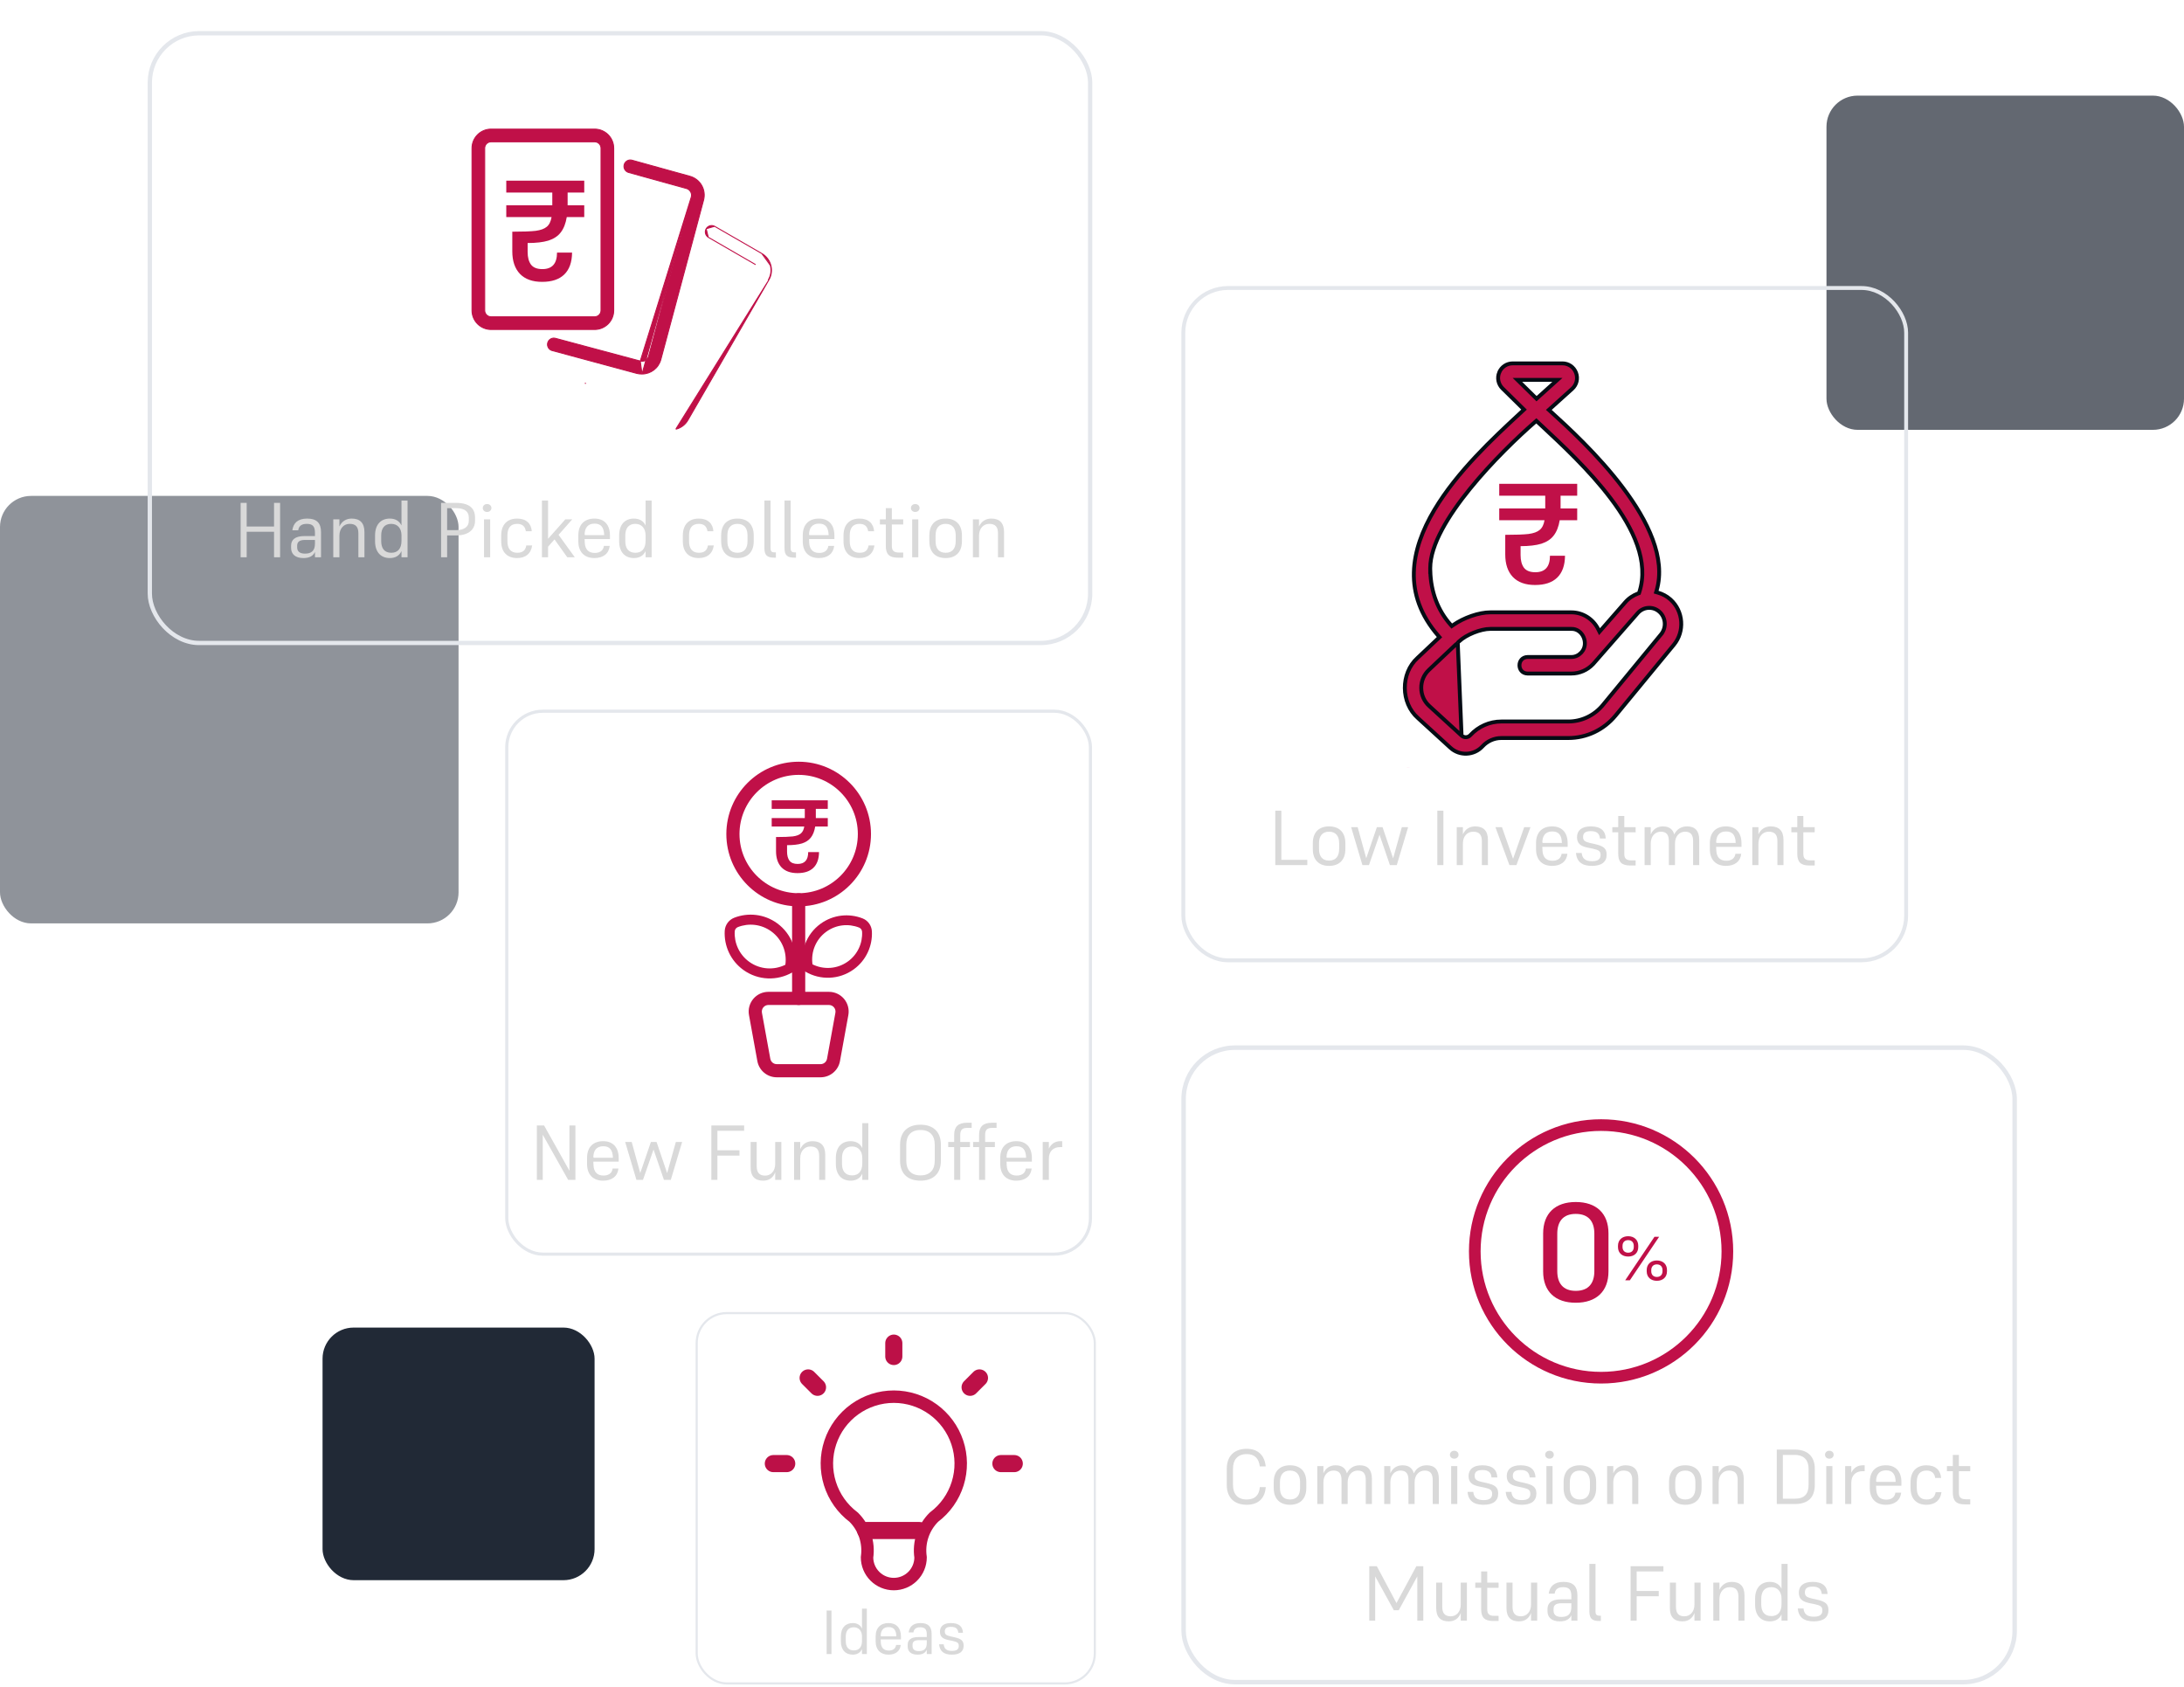 <svg width="562" height="434" viewBox="0 0 562 434" fill="none" xmlns="http://www.w3.org/2000/svg">
<rect x="83" y="341.604" width="70" height="65" rx="8" fill="#212936"/>
<rect y="127.604" width="118" height="110" rx="8" fill="#212936" fill-opacity="0.5"/>
<rect x="470" y="24.605" width="92" height="86" rx="8" fill="#212936" fill-opacity="0.7"/>
<path d="M146.208 303.604H148.068V289.604H146.528V301.244L140.008 289.604H138.148V303.604H139.668V291.984L146.208 303.604ZM159.143 300.684H157.643C157.503 301.704 156.863 302.324 155.723 302.464C155.583 302.484 155.443 302.484 155.283 302.484C153.603 302.484 152.803 301.484 152.723 299.844C152.703 299.544 152.683 299.224 152.683 298.904H159.203V298.004C159.203 295.124 157.643 293.644 155.223 293.644C152.703 293.644 151.063 295.104 151.063 297.964V299.484C151.063 302.344 152.723 303.804 155.203 303.804C157.423 303.804 158.923 302.704 159.143 300.684ZM152.683 297.764C152.703 296.044 153.503 294.944 155.223 294.944C156.903 294.944 157.643 295.864 157.723 297.904H152.803L152.683 297.764ZM170.852 303.604H172.612L175.532 293.844H173.912L171.672 301.864L168.952 293.844H167.492L164.752 301.844L162.552 293.844H160.872L163.772 303.604H165.452L168.172 295.784L170.852 303.604ZM190.29 297.344V295.984H184.61V290.964H191.49V289.604H183.05V303.604H184.61V297.344H190.29ZM199.481 303.604H201.061V293.844H199.481V299.464C199.481 301.384 198.321 302.504 196.901 302.504C195.381 302.504 194.721 301.684 194.721 300.064V293.844H193.161V300.384C193.161 302.704 194.281 303.804 196.381 303.804C197.821 303.804 198.921 303.124 199.481 301.644V303.604ZM205.915 298.044C205.915 296.124 207.095 295.004 208.555 295.004C210.135 295.004 210.795 295.824 210.795 297.444V303.604H212.355V297.124C212.355 294.764 211.195 293.644 209.075 293.644C207.675 293.644 206.535 294.324 205.915 295.684V293.844H204.335V303.604H205.915V298.044ZM221.887 303.604H223.447V289.004H221.887V295.424C221.367 294.304 220.347 293.644 218.887 293.644C216.647 293.644 215.087 295.104 215.087 297.984V299.484C215.087 302.344 216.647 303.804 218.887 303.804C220.287 303.804 221.347 303.204 221.887 302.004V303.604ZM219.247 295.004C220.867 295.004 221.887 296.144 221.887 297.944V299.364C221.887 301.424 220.887 302.444 219.267 302.444C217.487 302.444 216.667 301.284 216.667 299.444V297.984C216.667 296.184 217.487 295.004 219.247 295.004ZM236.873 303.804C240.073 303.804 242.113 302.044 242.113 298.684V294.524C242.113 291.164 240.073 289.404 236.873 289.404C233.653 289.404 231.613 291.164 231.613 294.544V298.684C231.613 302.064 233.653 303.804 236.873 303.804ZM236.873 290.764C239.353 290.764 240.533 292.244 240.533 294.524V298.664C240.533 300.964 239.353 302.444 236.873 302.444C234.373 302.444 233.213 300.964 233.213 298.704V294.544C233.213 292.244 234.373 290.764 236.873 290.764ZM249.597 295.164V293.844H247.097V292.044C247.097 290.884 247.477 290.224 248.857 290.224H250.037V288.904H248.777C246.557 288.904 245.537 289.964 245.537 291.964V293.844H243.997V295.164H245.537V303.604H247.097V295.164H249.597ZM256.003 295.164V293.844H253.503V292.044C253.503 290.884 253.883 290.224 255.263 290.224H256.443V288.904H255.183C252.963 288.904 251.943 289.964 251.943 291.964V293.844H250.403V295.164H251.943V303.604H253.503V295.164H256.003ZM265.471 300.684H263.971C263.831 301.704 263.191 302.324 262.051 302.464C261.911 302.484 261.771 302.484 261.611 302.484C259.931 302.484 259.131 301.484 259.051 299.844C259.031 299.544 259.011 299.224 259.011 298.904H265.531V298.004C265.531 295.124 263.971 293.644 261.551 293.644C259.031 293.644 257.391 295.104 257.391 297.964V299.484C257.391 302.344 259.051 303.804 261.531 303.804C263.751 303.804 265.251 302.704 265.471 300.684ZM259.011 297.764C259.031 296.044 259.831 294.944 261.551 294.944C263.231 294.944 263.971 295.864 264.051 297.904H259.131L259.011 297.764ZM269.9 298.144C269.9 296.184 271.1 295.164 272.82 295.164H273.34V293.644H272.86C271.56 293.644 270.52 294.264 269.9 295.564V293.844H268.32V303.604H269.9V298.144Z" fill="#D9D9D9"/>
<rect x="130.404" y="183.008" width="150.193" height="139.695" rx="9.286" stroke="#E4E7EC" stroke-width="0.807"/>
<path d="M328.165 222.604H336.405V221.244H329.725V208.604H328.165V222.604ZM341.999 222.804C344.539 222.804 346.199 221.344 346.199 218.484V216.964C346.199 214.104 344.539 212.644 341.999 212.644C339.459 212.644 337.819 214.104 337.819 216.964V218.484C337.819 221.344 339.459 222.804 341.999 222.804ZM341.999 214.004C343.779 214.004 344.599 215.184 344.599 216.964V218.464C344.599 220.284 343.779 221.444 341.999 221.444C340.219 221.444 339.419 220.284 339.419 218.464V216.964C339.419 215.184 340.219 214.004 341.999 214.004ZM357.666 222.604H359.426L362.346 212.844H360.726L358.486 220.864L355.766 212.844H354.306L351.566 220.844L349.366 212.844H347.686L350.586 222.604H352.266L354.986 214.784L357.666 222.604ZM369.864 222.604H371.424V208.604H369.864V222.604ZM376.441 217.044C376.441 215.124 377.621 214.004 379.081 214.004C380.661 214.004 381.321 214.824 381.321 216.444V222.604H382.881V216.124C382.881 213.764 381.721 212.644 379.601 212.644C378.201 212.644 377.061 213.324 376.441 214.684V212.844H374.861V222.604H376.441V217.044ZM390.213 222.604L393.833 212.844H392.213L389.353 220.984L386.493 212.844H384.813L388.413 222.604H390.213ZM403.341 219.684H401.841C401.701 220.704 401.061 221.324 399.921 221.464C399.781 221.484 399.641 221.484 399.481 221.484C397.801 221.484 397.001 220.484 396.921 218.844C396.901 218.544 396.881 218.224 396.881 217.904H403.401V217.004C403.401 214.124 401.841 212.644 399.421 212.644C396.901 212.644 395.261 214.104 395.261 216.964V218.484C395.261 221.344 396.921 222.804 399.401 222.804C401.621 222.804 403.121 221.704 403.341 219.684ZM396.881 216.764C396.901 215.044 397.701 213.944 399.421 213.944C401.101 213.944 401.841 214.864 401.921 216.904H397.001L396.881 216.764ZM409.349 213.864C410.909 213.864 411.589 214.464 411.709 215.764H413.209C413.109 213.764 411.929 212.644 409.349 212.644C406.909 212.644 405.809 213.764 405.809 215.404C405.809 217.044 406.709 217.724 408.529 218.104L409.909 218.384C411.449 218.744 411.869 219.004 411.869 220.024C411.869 221.024 411.249 221.604 409.689 221.604C407.989 221.604 407.169 220.964 407.009 219.484H405.529C405.749 221.764 407.129 222.804 409.649 222.804C412.149 222.804 413.429 221.784 413.429 219.924C413.429 218.284 412.609 217.684 410.369 217.184L409.109 216.904C407.849 216.604 407.369 216.284 407.369 215.364C407.369 214.364 407.929 213.864 409.349 213.864ZM420.893 221.384H419.753C418.433 221.384 417.973 220.824 417.973 219.724V214.164H420.893V212.844H417.973V209.964H416.413V212.844H414.893V214.164H416.413V219.704C416.413 221.804 417.313 222.704 419.473 222.704H420.893V221.384ZM424.781 217.044C424.781 215.124 425.941 214.004 427.381 214.004C428.841 214.004 429.441 214.824 429.441 216.444V222.604H431.021V217.044C431.021 215.124 432.181 214.004 433.621 214.004C435.081 214.004 435.681 214.824 435.681 216.444V222.604H437.261V216.124C437.261 213.764 436.161 212.644 434.141 212.644C432.661 212.644 431.461 213.344 430.821 214.724C430.461 213.324 429.461 212.644 427.901 212.644C426.521 212.644 425.381 213.324 424.781 214.704V212.844H423.201V222.604H424.781V217.044ZM448.067 219.684H446.567C446.427 220.704 445.787 221.324 444.647 221.464C444.507 221.484 444.367 221.484 444.207 221.484C442.527 221.484 441.727 220.484 441.647 218.844C441.627 218.544 441.607 218.224 441.607 217.904H448.127V217.004C448.127 214.124 446.567 212.644 444.147 212.644C441.627 212.644 439.987 214.104 439.987 216.964V218.484C439.987 221.344 441.647 222.804 444.127 222.804C446.347 222.804 447.847 221.704 448.067 219.684ZM441.607 216.764C441.627 215.044 442.427 213.944 444.147 213.944C445.827 213.944 446.567 214.864 446.647 216.904H441.727L441.607 216.764ZM452.495 217.044C452.495 215.124 453.675 214.004 455.135 214.004C456.715 214.004 457.375 214.824 457.375 216.444V222.604H458.935V216.124C458.935 213.764 457.775 212.644 455.655 212.644C454.255 212.644 453.115 213.324 452.495 214.684V212.844H450.915V222.604H452.495V217.044ZM466.967 221.384H465.827C464.507 221.384 464.047 220.824 464.047 219.724V214.164H466.967V212.844H464.047V209.964H462.487V212.844H460.967V214.164H462.487V219.704C462.487 221.804 463.387 222.704 465.547 222.704H466.967V221.384Z" fill="#D9D9D9"/>
<rect x="304.5" y="74.105" width="186" height="173" rx="11.5" stroke="#E4E7EC"/>
<path d="M212.713 425.604H213.961V414.404H212.713V425.604ZM221.814 425.604H223.062V413.924H221.814V419.06C221.398 418.164 220.582 417.636 219.414 417.636C217.622 417.636 216.374 418.804 216.374 421.108V422.308C216.374 424.596 217.622 425.764 219.414 425.764C220.534 425.764 221.382 425.284 221.814 424.324V425.604ZM219.702 418.724C220.998 418.724 221.814 419.636 221.814 421.076V422.212C221.814 423.86 221.014 424.676 219.718 424.676C218.294 424.676 217.638 423.748 217.638 422.276V421.108C217.638 419.668 218.294 418.724 219.702 418.724ZM231.791 423.268H230.591C230.479 424.084 229.967 424.58 229.055 424.692C228.943 424.708 228.831 424.708 228.703 424.708C227.359 424.708 226.719 423.908 226.655 422.596C226.639 422.356 226.623 422.1 226.623 421.844H231.839V421.124C231.839 418.82 230.591 417.636 228.655 417.636C226.639 417.636 225.327 418.804 225.327 421.092V422.308C225.327 424.596 226.655 425.764 228.639 425.764C230.415 425.764 231.615 424.884 231.791 423.268ZM226.623 420.932C226.639 419.556 227.279 418.676 228.655 418.676C229.999 418.676 230.591 419.412 230.655 421.044H226.719L226.623 420.932ZM238.486 425.604H239.734V420.42C239.734 418.516 238.806 417.636 236.886 417.636C234.902 417.636 234.022 418.612 233.83 420.052H235.046C235.142 419.268 235.638 418.724 236.774 418.724C238.022 418.724 238.486 419.236 238.486 420.58V421.236H236.326C234.31 421.236 233.574 422.068 233.574 423.204V423.684C233.574 424.964 234.47 425.764 236.086 425.764C237.35 425.764 238.086 425.348 238.486 424.516V425.604ZM236.454 424.852C235.35 424.852 234.822 424.404 234.822 423.556V423.22C234.822 422.484 235.238 422.036 236.438 422.036H238.486V422.804C238.486 424.26 237.75 424.852 236.454 424.852ZM244.707 418.612C245.955 418.612 246.499 419.092 246.595 420.132H247.795C247.715 418.532 246.771 417.636 244.707 417.636C242.755 417.636 241.875 418.532 241.875 419.844C241.875 421.156 242.595 421.7 244.051 422.004L245.155 422.228C246.387 422.516 246.723 422.724 246.723 423.54C246.723 424.34 246.227 424.804 244.979 424.804C243.619 424.804 242.963 424.292 242.835 423.108H241.651C241.827 424.932 242.931 425.764 244.947 425.764C246.947 425.764 247.971 424.948 247.971 423.46C247.971 422.148 247.315 421.668 245.523 421.268L244.515 421.044C243.507 420.804 243.123 420.548 243.123 419.812C243.123 419.012 243.571 418.612 244.707 418.612Z" fill="#D9D9D9"/>
<rect x="179.275" y="337.88" width="102.449" height="95.289" rx="7.725" stroke="#E4E7EC" stroke-width="0.551"/>
<path d="M376.101 189.273L376.1 189.273L367.756 181.639C366.458 180.452 365.736 178.812 365.723 177.032M376.101 189.273L375.117 165.439L375.117 165.44M376.101 189.273C376.76 189.873 377.755 189.828 378.356 189.168C380.41 186.932 383.312 185.651 386.317 185.651H403.562C406.996 185.651 410.235 184.107 412.448 181.42L412.062 181.102L412.448 181.42L427.44 163.212L427.054 162.895L427.44 163.212C428.868 161.479 428.668 158.873 426.988 157.395C426.188 156.692 425.175 156.345 424.117 156.418L424.116 156.418C423.059 156.493 422.092 156.989 421.395 157.806C421.394 157.807 421.394 157.808 421.393 157.809L410.045 170.77L410.044 170.771C410.006 170.815 409.968 170.856 409.929 170.892L409.921 170.901L409.912 170.909C408.501 172.392 406.524 173.313 404.341 173.313H393.094C390.298 173.262 390.305 169.109 393.095 169.057H404.341C405.333 169.057 406.225 168.629 406.858 167.95L406.863 167.944L406.868 167.939L406.994 167.795C406.995 167.794 406.995 167.794 406.996 167.793C407.976 166.69 408.024 165.166 407.504 163.965C406.983 162.762 405.842 161.773 404.333 161.821H383.512C382.243 161.821 380.686 162.203 379.239 162.782C377.791 163.362 376.394 164.162 375.463 165.041L375.463 165.041L375.238 165.253L375.21 165.28L375.187 165.31C375.155 165.351 375.132 165.39 375.116 165.419C375.107 165.436 375.098 165.454 375.092 165.466M376.101 189.273L375.117 165.44M365.723 177.032L366.223 177.028L365.723 177.032C365.723 177.032 365.723 177.032 365.723 177.032ZM365.723 177.032C365.708 175.25 366.404 173.597 367.683 172.388L367.684 172.388L374.586 165.869L374.621 165.836L374.661 165.81C374.828 165.704 374.972 165.595 375.092 165.466M375.092 165.466C375.09 165.47 375.089 165.474 375.088 165.476L375.086 165.48C375.083 165.487 375.081 165.489 375.082 165.488C375.082 165.488 375.083 165.486 375.085 165.483C375.089 165.475 375.1 165.459 375.117 165.44M375.092 165.466C375.101 165.458 375.109 165.449 375.117 165.44M429.795 154.201L429.895 154.288C433.184 157.275 433.566 162.466 430.724 165.916L430.724 165.916L415.731 184.124L415.731 184.124C412.705 187.8 408.268 189.905 403.561 189.905H386.317C384.495 189.905 382.736 190.687 381.49 192.045L381.49 192.045C379.307 194.424 375.598 194.583 373.227 192.412L373.227 192.411L364.883 184.78L364.883 184.78L364.875 184.772C360.426 180.876 360.366 173.27 364.752 169.303L364.752 169.303L364.76 169.296L370.07 164.28L370.419 163.951L370.105 163.589C365.454 158.227 363.687 152.713 363.824 147.271C363.961 141.815 366.014 136.389 369.078 131.229C374.923 121.384 384.366 112.63 390.848 106.621C391.169 106.323 391.483 106.032 391.789 105.748L392.172 105.392L391.8 105.025L386.63 99.941C385.536 98.864 385.206 97.254 385.787 95.834L385.788 95.834C386.368 94.416 387.733 93.5 389.266 93.5H402.041C403.612 93.5 404.987 94.445 405.551 95.912C406.114 97.379 405.726 99.001 404.559 100.053C404.559 100.053 404.559 100.053 404.559 100.053L398.965 105.096L398.555 105.466L398.964 105.838C403.134 109.624 411.209 116.977 417.625 125.498C420.832 129.759 423.611 134.292 425.282 138.8C426.952 143.309 427.504 147.758 426.308 151.877L426.168 152.358L426.649 152.497C427.799 152.829 428.873 153.389 429.795 154.201ZM399.787 98.627L400.754 97.755H399.453H391.699H390.478L391.349 98.612L395.056 102.258L395.391 102.588L395.741 102.273L399.787 98.627ZM368.035 146.167V146.907L368.046 146.902C368.195 152.308 369.988 157.048 373.286 160.758L373.581 161.091L373.946 160.836C376.67 158.931 380.557 157.565 383.513 157.565H404.342C407.352 157.565 409.973 159.318 411.256 161.879L411.59 162.545L412.08 161.985L418.174 155.025L418.174 155.025L418.178 155.02C419.081 153.961 420.24 153.196 421.53 152.712L421.755 152.628L421.83 152.4C424.4 144.606 420.331 136.013 414.489 128.272C409.01 121.014 401.856 114.354 396.724 109.577C396.362 109.24 396.01 108.912 395.67 108.594L395.34 108.287L395 108.583C390.585 112.425 383.864 118.87 378.243 125.804C375.432 129.271 372.887 132.872 371.043 136.339C369.202 139.799 368.035 143.17 368.035 146.167Z" fill="#C01048" stroke="#060B14"/>
<path d="M401.577 130.316V130.832H405.855V133.857H401.355C401.085 135.504 400.568 136.82 399.806 137.803C399.069 138.762 398.011 139.463 396.634 139.906C395.257 140.324 393.475 140.533 391.286 140.533V142.856C391.286 144.209 391.569 145.278 392.134 146.065C392.725 146.852 393.708 147.245 395.085 147.245C397.593 147.245 398.847 145.832 398.847 143.004H402.72C402.695 145.487 402.019 147.368 400.691 148.647C399.388 149.901 397.495 150.528 395.011 150.528C392.528 150.528 390.622 149.84 389.294 148.463C387.991 147.086 387.34 145.155 387.34 142.672V137.619C390.069 137.619 392.073 137.545 393.352 137.398C394.63 137.225 395.577 136.881 396.192 136.365C396.831 135.848 397.249 135.012 397.446 133.857H385.791V130.832H397.63V130.316V127.55H385.791V124.488H405.855V127.55H401.577V130.316Z" fill="#C01048"/>
<path d="M362.041 197.504C362.039 197.506 362.036 197.507 362.032 197.507H362.027C362.019 197.507 362.014 197.506 362.01 197.502C362.006 197.498 362.005 197.493 362.005 197.488C362.005 197.481 362.006 197.475 362.01 197.471C362.014 197.468 362.019 197.466 362.027 197.466H362.032C362.036 197.466 362.039 197.467 362.041 197.469V197.477C362.039 197.475 362.037 197.474 362.035 197.474H362.027C362.023 197.474 362.02 197.475 362.019 197.477C362.017 197.479 362.016 197.482 362.016 197.488C362.016 197.492 362.017 197.495 362.019 197.496C362.02 197.498 362.023 197.499 362.027 197.499H362.035C362.037 197.499 362.039 197.498 362.041 197.496V197.504Z" fill="#FECCD6"/>
<path d="M362.071 197.486H362.068C362.068 197.484 362.067 197.483 362.065 197.483C362.063 197.483 362.061 197.484 362.06 197.486C362.058 197.488 362.057 197.49 362.057 197.494V197.508H362.049V197.477H362.057V197.483C362.058 197.479 362.061 197.477 362.063 197.477C362.064 197.476 362.066 197.475 362.068 197.475H362.071V197.486Z" fill="#FECCD6"/>
<path d="M362.106 197.491V197.497H362.082C362.083 197.499 362.084 197.501 362.084 197.502H362.093H362.098C362.099 197.501 362.101 197.499 362.104 197.497V197.505C362.101 197.507 362.099 197.508 362.098 197.508H362.09C362.084 197.508 362.079 197.507 362.076 197.505C362.074 197.501 362.073 197.498 362.073 197.494C362.073 197.488 362.074 197.484 362.076 197.48C362.079 197.477 362.084 197.475 362.09 197.475C362.095 197.475 362.099 197.477 362.101 197.48C362.104 197.484 362.106 197.488 362.106 197.491H362.106ZM362.095 197.488C362.095 197.487 362.094 197.486 362.093 197.486C362.093 197.484 362.091 197.483 362.09 197.483C362.088 197.483 362.086 197.484 362.084 197.486C362.084 197.486 362.083 197.487 362.082 197.488H362.095Z" fill="#FECCD6"/>
<path d="M362.128 197.494C362.126 197.494 362.124 197.495 362.122 197.497H362.12V197.502H362.125C362.126 197.502 362.129 197.501 362.131 197.499C362.132 197.498 362.133 197.497 362.133 197.497V197.494H362.128ZM362.142 197.491V197.508H362.133V197.502C362.131 197.504 362.129 197.506 362.128 197.508H362.122C362.118 197.508 362.115 197.507 362.114 197.505C362.112 197.504 362.111 197.501 362.111 197.497C362.111 197.495 362.112 197.493 362.114 197.491C362.118 197.49 362.121 197.488 362.125 197.488H362.133C362.133 197.487 362.132 197.486 362.131 197.486C362.129 197.484 362.126 197.483 362.125 197.483H362.12C362.118 197.483 362.115 197.484 362.114 197.486V197.477H362.12C362.121 197.476 362.123 197.475 362.125 197.475C362.132 197.475 362.137 197.477 362.139 197.48C362.14 197.482 362.142 197.486 362.142 197.491Z" fill="#FECCD6"/>
<path d="M362.164 197.47V197.478H362.172V197.484H362.164V197.497V197.5H362.167H362.172V197.508H362.164C362.16 197.508 362.157 197.508 362.156 197.506C362.154 197.504 362.153 197.501 362.153 197.497V197.484H362.147V197.478H362.153V197.47H362.164Z" fill="#FECCD6"/>
<path d="M362.21 197.491V197.497H362.185C362.186 197.499 362.188 197.501 362.188 197.502H362.196H362.202C362.203 197.501 362.205 197.499 362.207 197.497V197.505C362.205 197.507 362.203 197.508 362.202 197.508H362.193C362.188 197.508 362.183 197.507 362.18 197.505C362.177 197.501 362.177 197.498 362.177 197.494C362.177 197.488 362.177 197.484 362.18 197.48C362.183 197.477 362.188 197.475 362.193 197.475C362.199 197.475 362.202 197.477 362.204 197.48C362.208 197.484 362.21 197.488 362.21 197.491H362.21ZM362.199 197.488C362.199 197.487 362.197 197.486 362.196 197.486C362.196 197.484 362.195 197.483 362.193 197.483C362.191 197.483 362.189 197.484 362.188 197.486C362.188 197.486 362.186 197.487 362.185 197.488H362.199Z" fill="#FECCD6"/>
<path d="M362.237 197.48V197.464H362.248V197.508H362.237V197.502C362.237 197.505 362.236 197.507 362.234 197.508H362.229C362.224 197.508 362.221 197.507 362.218 197.505C362.216 197.502 362.215 197.498 362.215 197.494C362.215 197.489 362.216 197.485 362.218 197.48C362.221 197.477 362.224 197.475 362.229 197.475C362.23 197.475 362.232 197.476 362.234 197.478C362.236 197.478 362.237 197.479 362.237 197.48ZM362.231 197.502C362.233 197.502 362.234 197.502 362.234 197.5C362.236 197.498 362.237 197.496 362.237 197.494C362.237 197.491 362.236 197.488 362.234 197.486C362.234 197.485 362.233 197.483 362.231 197.483C362.229 197.483 362.227 197.485 362.226 197.486C362.224 197.488 362.223 197.491 362.223 197.494C362.223 197.496 362.224 197.498 362.226 197.5C362.227 197.502 362.229 197.502 362.231 197.502Z" fill="#FECCD6"/>
<path d="M362.295 197.502C362.296 197.502 362.298 197.502 362.298 197.5C362.299 197.498 362.3 197.496 362.3 197.494C362.3 197.491 362.299 197.488 362.298 197.486C362.298 197.485 362.296 197.483 362.295 197.483C362.291 197.483 362.288 197.485 362.287 197.486V197.494V197.5C362.288 197.502 362.291 197.502 362.295 197.502ZM362.287 197.48C362.288 197.479 362.29 197.478 362.292 197.478C362.293 197.476 362.296 197.475 362.298 197.475C362.301 197.475 362.304 197.477 362.306 197.48C362.309 197.485 362.311 197.489 362.311 197.494C362.311 197.498 362.309 197.502 362.306 197.505C362.304 197.507 362.301 197.508 362.298 197.508H362.292C362.29 197.507 362.288 197.505 362.287 197.502V197.508H362.278V197.464H362.287V197.48Z" fill="#FECCD6"/>
<path d="M362.312 197.477H362.324L362.332 197.496L362.337 197.477H362.348L362.335 197.51C362.335 197.513 362.333 197.515 362.332 197.515C362.33 197.517 362.327 197.518 362.324 197.518H362.318V197.512H362.321H362.324C362.325 197.512 362.326 197.511 362.326 197.51V197.507L362.312 197.477Z" fill="#FECCD6"/>
<path d="M362.383 197.502V197.519H362.375V197.477H362.383V197.48C362.385 197.479 362.387 197.477 362.389 197.477C362.39 197.476 362.392 197.475 362.394 197.475C362.398 197.475 362.4 197.477 362.403 197.48C362.406 197.484 362.408 197.488 362.408 197.494C362.408 197.498 362.406 197.501 362.403 197.505C362.4 197.507 362.398 197.508 362.394 197.508H362.389C362.387 197.506 362.385 197.504 362.383 197.502V197.502ZM362.392 197.483C362.387 197.483 362.385 197.484 362.383 197.486V197.494V197.499C362.385 197.501 362.387 197.502 362.392 197.502C362.393 197.502 362.394 197.501 362.394 197.499C362.396 197.498 362.397 197.496 362.397 197.494C362.397 197.49 362.396 197.488 362.394 197.486C362.394 197.484 362.393 197.483 362.392 197.483Z" fill="#FECCD6"/>
<path d="M362.429 197.483C362.427 197.483 362.425 197.484 362.423 197.486C362.421 197.488 362.42 197.49 362.42 197.494C362.42 197.496 362.421 197.498 362.423 197.499C362.425 197.501 362.427 197.502 362.429 197.502C362.43 197.502 362.432 197.501 362.434 197.499C362.436 197.498 362.437 197.496 362.437 197.494C362.437 197.49 362.436 197.488 362.434 197.486C362.432 197.484 362.43 197.483 362.429 197.483ZM362.429 197.475C362.434 197.475 362.438 197.477 362.44 197.48C362.443 197.484 362.445 197.488 362.445 197.494C362.445 197.498 362.443 197.501 362.44 197.505C362.438 197.507 362.434 197.508 362.429 197.508C362.423 197.508 362.418 197.507 362.415 197.505C362.413 197.501 362.412 197.498 362.412 197.494C362.412 197.488 362.413 197.484 362.415 197.48C362.418 197.477 362.423 197.475 362.429 197.475Z" fill="#FECCD6"/>
<path d="M362.462 197.502V197.519H362.454V197.477H362.462V197.48C362.464 197.479 362.466 197.477 362.468 197.477C362.469 197.476 362.471 197.475 362.473 197.475C362.477 197.475 362.48 197.477 362.482 197.48C362.485 197.484 362.487 197.488 362.487 197.494C362.487 197.498 362.485 197.501 362.482 197.505C362.48 197.507 362.477 197.508 362.473 197.508H362.468C362.466 197.506 362.464 197.504 362.462 197.502V197.502ZM362.471 197.483C362.466 197.483 362.464 197.484 362.462 197.486V197.494V197.499C362.464 197.501 362.466 197.502 362.471 197.502C362.472 197.502 362.473 197.501 362.473 197.499C362.475 197.498 362.476 197.496 362.476 197.494C362.476 197.49 362.475 197.488 362.473 197.486C362.473 197.484 362.472 197.483 362.471 197.483Z" fill="#FECCD6"/>
<path d="M362.518 197.477V197.486H362.512C362.512 197.484 362.511 197.483 362.51 197.483C362.505 197.483 362.503 197.484 362.501 197.486C362.499 197.488 362.498 197.49 362.498 197.494C362.498 197.496 362.499 197.498 362.501 197.499C362.503 197.501 362.505 197.502 362.51 197.502H362.512C362.514 197.501 362.516 197.499 362.518 197.499V197.508H362.512H362.507C362.501 197.508 362.496 197.507 362.493 197.505C362.491 197.501 362.49 197.498 362.49 197.494C362.49 197.488 362.491 197.484 362.493 197.48C362.496 197.477 362.501 197.475 362.507 197.475C362.508 197.475 362.51 197.476 362.512 197.477H362.518Z" fill="#FECCD6"/>
<path d="M362.541 197.483C362.539 197.483 362.537 197.484 362.535 197.486C362.533 197.488 362.533 197.49 362.533 197.494C362.533 197.496 362.533 197.498 362.535 197.499C362.537 197.501 362.539 197.502 362.541 197.502C362.542 197.502 362.544 197.501 362.546 197.499C362.548 197.498 362.549 197.496 362.549 197.494C362.549 197.49 362.548 197.488 362.546 197.486C362.544 197.484 362.542 197.483 362.541 197.483ZM362.541 197.475C362.546 197.475 362.55 197.477 362.552 197.48C362.555 197.484 362.557 197.488 362.557 197.494C362.557 197.498 362.555 197.501 362.552 197.505C362.55 197.507 362.546 197.508 362.541 197.508C362.535 197.508 362.531 197.507 362.527 197.505C362.525 197.501 362.524 197.498 362.524 197.494C362.524 197.488 362.525 197.484 362.527 197.48C362.531 197.477 362.535 197.475 362.541 197.475Z" fill="#FECCD6"/>
<path d="M362.588 197.486H362.586C362.586 197.484 362.584 197.483 362.583 197.483C362.581 197.483 362.579 197.484 362.577 197.486C362.575 197.488 362.575 197.49 362.575 197.494V197.508H362.566V197.477H362.575V197.483C362.576 197.479 362.578 197.477 362.58 197.477C362.582 197.476 362.584 197.475 362.586 197.475H362.588V197.486Z" fill="#FECCD6"/>
<path d="M362.624 197.488V197.508H362.613V197.494V197.488V197.486H362.61V197.483C362.608 197.483 362.606 197.484 362.605 197.486C362.603 197.488 362.602 197.49 362.602 197.494V197.508H362.594V197.477H362.602V197.48C362.603 197.479 362.605 197.477 362.608 197.477C362.609 197.476 362.611 197.475 362.613 197.475C362.616 197.475 362.619 197.477 362.621 197.48C362.623 197.482 362.624 197.485 362.624 197.488Z" fill="#FECCD6"/>
<path d="M362.647 197.494C362.645 197.494 362.643 197.495 362.642 197.497H362.639V197.502H362.645C362.646 197.502 362.648 197.501 362.65 197.499C362.652 197.498 362.653 197.497 362.653 197.497V197.494H362.647ZM362.661 197.491V197.508H362.653V197.502C362.651 197.504 362.649 197.506 362.647 197.508H362.642C362.638 197.508 362.635 197.507 362.634 197.505C362.632 197.504 362.631 197.501 362.631 197.497C362.631 197.495 362.632 197.493 362.634 197.491C362.637 197.49 362.641 197.488 362.645 197.488H362.653C362.653 197.487 362.652 197.486 362.65 197.486C362.648 197.484 362.646 197.483 362.645 197.483H362.639C362.637 197.483 362.635 197.484 362.634 197.486V197.477H362.639C362.641 197.476 362.643 197.475 362.645 197.475C362.652 197.475 362.656 197.477 362.658 197.48C362.66 197.482 362.661 197.486 362.661 197.491Z" fill="#FECCD6"/>
<path d="M362.694 197.486H362.691C362.691 197.484 362.69 197.483 362.688 197.483C362.686 197.483 362.684 197.484 362.683 197.486C362.681 197.488 362.68 197.49 362.68 197.494V197.508H362.672V197.477H362.68V197.483C362.682 197.479 362.684 197.477 362.686 197.477C362.687 197.476 362.689 197.475 362.691 197.475H362.694V197.486Z" fill="#FECCD6"/>
<path d="M362.71 197.47V197.478H362.718V197.484H362.71V197.497V197.5H362.713H362.718V197.508H362.71C362.706 197.508 362.703 197.508 362.702 197.506C362.7 197.504 362.699 197.501 362.699 197.497V197.484H362.693V197.478H362.699V197.47H362.71Z" fill="#FECCD6"/>
<path d="M362.751 197.477V197.486C362.747 197.484 362.744 197.483 362.743 197.483H362.737H362.732V197.486V197.488H362.737H362.74C362.744 197.488 362.746 197.49 362.748 197.491C362.75 197.493 362.751 197.496 362.751 197.499C362.751 197.501 362.75 197.504 362.748 197.505C362.746 197.507 362.743 197.508 362.737 197.508H362.732H362.724V197.499C362.725 197.499 362.727 197.501 362.729 197.502H362.737H362.74C362.742 197.501 362.743 197.499 362.743 197.499C362.743 197.498 362.742 197.497 362.74 197.497H362.737H362.735C362.731 197.495 362.728 197.494 362.726 197.494C362.724 197.493 362.724 197.49 362.724 197.486C362.724 197.482 362.724 197.479 362.726 197.477C362.73 197.476 362.733 197.475 362.737 197.475C362.739 197.475 362.741 197.476 362.743 197.477H362.751Z" fill="#FECCD6"/>
<path d="M362.027 197.521V197.529H362.021H362.018V197.532V197.534H362.027V197.54H362.018V197.565H362.007V197.54H362.002V197.534H362.007V197.532C362.007 197.528 362.008 197.525 362.01 197.523C362.012 197.522 362.014 197.521 362.018 197.521H362.027Z" fill="#FECCD6"/>
<path d="M362.054 197.543H362.052C362.052 197.542 362.05 197.54 362.049 197.54C362.047 197.54 362.045 197.542 362.043 197.543C362.041 197.545 362.04 197.548 362.04 197.552V197.565H362.032V197.535H362.04V197.54C362.042 197.537 362.044 197.535 362.046 197.535C362.047 197.534 362.049 197.532 362.052 197.532H362.054V197.543Z" fill="#FECCD6"/>
<path d="M362.073 197.54C362.071 197.54 362.069 197.542 362.068 197.543C362.066 197.545 362.065 197.548 362.065 197.552C362.065 197.554 362.066 197.556 362.068 197.557C362.069 197.559 362.071 197.56 362.073 197.56C362.075 197.56 362.077 197.559 362.079 197.557C362.08 197.556 362.081 197.554 362.081 197.552C362.081 197.548 362.08 197.545 362.079 197.543C362.077 197.542 362.075 197.54 362.073 197.54ZM362.073 197.532C362.079 197.532 362.082 197.534 362.084 197.538C362.088 197.542 362.09 197.546 362.09 197.552C362.09 197.556 362.088 197.559 362.084 197.563C362.082 197.565 362.079 197.565 362.073 197.565C362.068 197.565 362.063 197.565 362.059 197.563C362.057 197.559 362.057 197.556 362.057 197.552C362.057 197.546 362.057 197.542 362.059 197.538C362.063 197.534 362.068 197.532 362.073 197.532Z" fill="#FECCD6"/>
<path d="M362.125 197.54C362.127 197.539 362.129 197.537 362.131 197.535C362.132 197.534 362.134 197.532 362.136 197.532C362.14 197.532 362.142 197.534 362.144 197.538C362.146 197.54 362.147 197.543 362.147 197.546V197.565H362.136V197.549C362.136 197.545 362.135 197.543 362.133 197.543V197.54C362.131 197.54 362.129 197.542 362.128 197.543C362.126 197.545 362.125 197.548 362.125 197.552V197.565H362.117V197.549C362.117 197.545 362.116 197.543 362.114 197.543C362.114 197.542 362.113 197.54 362.111 197.54C362.109 197.54 362.107 197.542 362.106 197.543V197.552V197.565H362.098V197.535H362.106V197.538C362.107 197.536 362.109 197.535 362.111 197.535C362.113 197.534 362.115 197.532 362.117 197.532C362.118 197.532 362.12 197.534 362.122 197.535C362.124 197.537 362.125 197.539 362.125 197.54Z" fill="#FECCD6"/>
<path d="M362.187 197.524V197.533H362.196V197.538H362.187V197.552V197.555H362.19H362.196V197.563H362.187C362.183 197.563 362.181 197.562 362.179 197.56C362.177 197.559 362.176 197.556 362.176 197.552V197.538H362.171V197.533H362.176V197.524H362.187Z" fill="#FECCD6"/>
<path d="M362.233 197.545V197.565H362.222V197.551V197.545V197.543H362.22V197.54C362.218 197.54 362.216 197.541 362.214 197.543C362.212 197.545 362.211 197.547 362.211 197.551V197.565H362.203V197.521H362.211V197.537C362.213 197.536 362.215 197.534 362.217 197.534C362.218 197.533 362.22 197.532 362.222 197.532C362.226 197.532 362.229 197.534 362.231 197.537C362.232 197.539 362.233 197.542 362.233 197.545V197.545Z" fill="#FECCD6"/>
<path d="M362.273 197.549V197.554H362.248C362.25 197.556 362.251 197.558 362.251 197.56H362.26H362.265C362.266 197.558 362.268 197.556 362.271 197.554V197.563C362.268 197.565 362.266 197.565 362.265 197.565H362.257C362.251 197.565 362.246 197.565 362.243 197.563C362.241 197.559 362.24 197.556 362.24 197.552C362.24 197.546 362.241 197.542 362.243 197.538C362.246 197.534 362.251 197.532 362.257 197.532C362.262 197.532 362.266 197.534 362.268 197.538C362.271 197.542 362.273 197.545 362.273 197.549H362.273ZM362.262 197.546C362.262 197.545 362.261 197.543 362.26 197.543C362.26 197.542 362.258 197.54 362.257 197.54C362.255 197.54 362.253 197.542 362.251 197.543C362.251 197.543 362.25 197.545 362.248 197.546H362.262Z" fill="#FECCD6"/>
<path d="M362.302 197.523H362.313L362.329 197.551V197.523H362.338V197.565H362.327L362.31 197.537V197.565H362.302V197.523Z" fill="#FECCD6"/>
<path d="M362.362 197.54C362.36 197.54 362.358 197.542 362.357 197.543C362.355 197.545 362.354 197.548 362.354 197.552C362.354 197.554 362.355 197.556 362.357 197.557C362.358 197.559 362.36 197.56 362.362 197.56C362.364 197.56 362.366 197.559 362.368 197.557C362.369 197.556 362.37 197.554 362.37 197.552C362.37 197.548 362.369 197.545 362.368 197.543C362.366 197.542 362.364 197.54 362.362 197.54ZM362.362 197.532C362.368 197.532 362.371 197.534 362.373 197.538C362.377 197.542 362.379 197.546 362.379 197.552C362.379 197.556 362.377 197.559 362.373 197.563C362.371 197.565 362.368 197.565 362.362 197.565C362.357 197.565 362.352 197.565 362.348 197.563C362.346 197.559 362.346 197.556 362.346 197.552C362.346 197.546 362.346 197.542 362.348 197.538C362.352 197.534 362.357 197.532 362.362 197.532Z" fill="#FECCD6"/>
<path d="M362.388 197.552V197.533H362.396V197.536V197.544V197.547V197.552V197.555H362.399H362.401H362.404C362.406 197.554 362.407 197.551 362.407 197.547V197.533H362.418V197.564H362.407V197.558C362.405 197.56 362.403 197.562 362.401 197.564H362.396C362.394 197.564 362.392 197.563 362.39 197.561C362.388 197.559 362.388 197.557 362.388 197.552Z" fill="#FECCD6"/>
<path d="M362.458 197.546V197.565H362.447V197.552V197.546V197.543H362.444V197.54C362.442 197.54 362.44 197.542 362.439 197.543C362.437 197.545 362.436 197.548 362.436 197.552V197.565H362.428V197.535H362.436V197.538C362.437 197.536 362.439 197.535 362.442 197.535C362.443 197.534 362.445 197.532 362.447 197.532C362.45 197.532 362.453 197.534 362.455 197.538C362.457 197.54 362.458 197.543 362.458 197.546Z" fill="#FECCD6"/>
<path d="M362.487 197.523H362.504C362.509 197.523 362.513 197.525 362.515 197.529C362.518 197.531 362.52 197.534 362.52 197.537C362.52 197.541 362.518 197.545 362.515 197.548C362.513 197.55 362.509 197.551 362.504 197.551H362.498V197.565H362.487V197.523ZM362.498 197.531V197.542H362.504H362.507C362.508 197.541 362.509 197.539 362.509 197.537C362.509 197.536 362.508 197.534 362.507 197.534C362.507 197.533 362.505 197.531 362.504 197.531H362.498Z" fill="#FECCD6"/>
<path d="M362.55 197.543H362.548C362.548 197.542 362.546 197.54 362.545 197.54C362.543 197.54 362.541 197.542 362.539 197.543C362.537 197.545 362.537 197.548 362.537 197.552V197.565H362.528V197.535H362.537V197.54C362.538 197.537 362.54 197.535 362.542 197.535C362.543 197.534 362.546 197.532 362.548 197.532H362.55V197.543Z" fill="#FECCD6"/>
<path d="M362.569 197.54C362.567 197.54 362.565 197.542 362.564 197.543C362.562 197.545 362.561 197.548 362.561 197.552C362.561 197.554 362.562 197.556 362.564 197.557C362.565 197.559 362.567 197.56 362.569 197.56C362.571 197.56 362.573 197.559 362.575 197.557C362.576 197.556 362.578 197.554 362.578 197.552C362.578 197.548 362.576 197.545 362.575 197.543C362.573 197.542 362.571 197.54 362.569 197.54ZM362.569 197.532C362.575 197.532 362.578 197.534 362.58 197.538C362.584 197.542 362.586 197.546 362.586 197.552C362.586 197.556 362.584 197.559 362.58 197.563C362.578 197.565 362.575 197.565 362.569 197.565C362.564 197.565 362.559 197.565 362.555 197.563C362.553 197.559 362.553 197.556 362.553 197.552C362.553 197.546 362.553 197.542 362.555 197.538C362.559 197.534 362.564 197.532 362.569 197.532Z" fill="#FECCD6"/>
<path d="M362.595 197.534H362.603V197.565C362.603 197.568 362.602 197.571 362.601 197.573C362.599 197.574 362.596 197.576 362.592 197.576H362.587V197.57H362.59C362.591 197.57 362.592 197.569 362.592 197.567C362.594 197.567 362.595 197.566 362.595 197.565V197.534ZM362.595 197.521H362.603V197.529H362.595V197.521Z" fill="#FECCD6"/>
<path d="M362.644 197.549V197.554H362.62C362.621 197.556 362.622 197.558 362.622 197.56H362.631H362.636C362.637 197.558 362.64 197.556 362.642 197.554V197.563C362.64 197.565 362.637 197.565 362.636 197.565H362.628C362.622 197.565 362.618 197.565 362.614 197.563C362.612 197.559 362.611 197.556 362.611 197.552C362.611 197.546 362.612 197.542 362.614 197.538C362.618 197.534 362.622 197.532 362.628 197.532C362.633 197.532 362.637 197.534 362.639 197.538C362.642 197.542 362.644 197.545 362.644 197.549H362.644ZM362.633 197.546C362.633 197.545 362.632 197.543 362.631 197.543C362.631 197.542 362.629 197.54 362.628 197.54C362.626 197.54 362.624 197.542 362.622 197.543C362.622 197.543 362.621 197.545 362.62 197.546H362.633Z" fill="#FECCD6"/>
<path d="M362.677 197.535V197.543H362.671C362.671 197.542 362.67 197.54 362.669 197.54C362.665 197.54 362.662 197.542 362.66 197.543C362.658 197.545 362.658 197.548 362.658 197.552C362.658 197.554 362.658 197.556 362.66 197.557C362.662 197.559 362.665 197.56 362.669 197.56H362.671C362.673 197.558 362.675 197.557 362.677 197.557V197.565H362.671H362.666C362.66 197.565 362.656 197.565 362.652 197.563C362.65 197.559 362.649 197.556 362.649 197.552C362.649 197.546 362.65 197.542 362.652 197.538C362.656 197.534 362.66 197.532 362.666 197.532C362.667 197.532 362.669 197.534 362.671 197.535H362.677Z" fill="#FECCD6"/>
<path d="M362.697 197.524V197.533H362.705V197.538H362.697V197.552V197.555H362.7H362.705V197.563H362.697C362.693 197.563 362.69 197.562 362.689 197.56C362.687 197.559 362.686 197.556 362.686 197.552V197.538H362.681V197.533H362.686V197.524H362.697Z" fill="#FECCD6"/>
<g clip-path="url(#clip0_1020_6132)">
<path fill-rule="evenodd" clip-rule="evenodd" d="M205.518 196C195.246 196 186.907 204.338 186.907 214.61C186.907 224.882 195.246 233.22 205.518 233.22C215.79 233.22 224.128 224.882 224.128 214.61C224.128 204.338 215.79 196 205.518 196ZM205.518 199.384C213.923 199.384 220.745 206.205 220.745 214.61C220.745 223.014 213.923 229.836 205.518 229.836C197.113 229.836 190.291 223.014 190.291 214.61C190.291 206.205 197.113 199.384 205.518 199.384Z" fill="#C01048"/>
<path fill-rule="evenodd" clip-rule="evenodd" d="M218.302 261.195C218.57 259.714 218.169 258.191 217.204 257.036C216.24 255.88 214.812 255.212 213.308 255.212H197.729C196.225 255.212 194.796 255.88 193.833 257.036C192.867 258.191 192.467 259.714 192.735 261.195C193.384 264.763 194.318 269.899 194.889 273.039C195.328 275.451 197.43 277.205 199.883 277.205H211.153C213.606 277.205 215.709 275.45 216.148 273.039L218.302 261.195ZM214.972 260.59L212.818 272.432C212.673 273.237 211.971 273.822 211.153 273.822H199.883C199.065 273.822 198.364 273.237 198.219 272.432L196.065 260.59C195.976 260.097 196.109 259.589 196.43 259.204C196.751 258.819 197.227 258.595 197.73 258.595H213.308C213.81 258.595 214.286 258.819 214.607 259.204C214.928 259.589 215.061 260.097 214.972 260.59H214.972Z" fill="#C01048"/>
<path fill-rule="evenodd" clip-rule="evenodd" d="M203.824 231.527V256.904C203.824 257.838 204.582 258.596 205.516 258.596C206.45 258.596 207.208 257.838 207.208 256.904V231.527C207.208 230.593 206.45 229.835 205.516 229.835C204.582 229.835 203.824 230.593 203.824 231.527Z" fill="#C01048"/>
<path fill-rule="evenodd" clip-rule="evenodd" d="M221.991 236.326C221.989 236.326 221.987 236.326 221.985 236.324C218.508 234.957 214.427 235.332 211.174 237.68C207.424 240.387 205.817 244.964 206.705 249.219C206.778 249.569 206.997 249.871 207.306 250.052C211.065 252.235 215.915 252.15 219.665 249.444C222.918 247.095 224.558 243.341 224.357 239.61C224.357 239.608 224.356 239.605 224.356 239.604C224.27 238.144 223.348 236.866 221.99 236.326L221.991 236.326ZM221.059 238.672C221.505 238.85 221.809 239.271 221.838 239.751C221.994 242.652 220.718 245.572 218.189 247.398C215.435 249.385 211.922 249.555 209.077 248.14C208.63 244.995 209.899 241.712 212.651 239.726C215.181 237.9 218.353 237.609 221.059 238.672L221.059 238.672Z" fill="#C01048"/>
<path fill-rule="evenodd" clip-rule="evenodd" d="M188.919 236.155C188.917 236.157 188.915 236.157 188.913 236.157C187.525 236.707 186.581 238.011 186.491 239.503C186.491 239.504 186.49 239.506 186.49 239.508C186.279 243.321 187.949 247.16 191.27 249.564C195.098 252.335 200.054 252.428 203.897 250.203C204.213 250.019 204.437 249.71 204.513 249.353C205.426 245.007 203.791 240.328 199.963 237.557C196.643 235.153 192.473 234.763 188.919 236.155L188.919 236.155ZM189.862 238.555C192.628 237.474 195.869 237.775 198.452 239.645C201.262 241.679 202.552 245.034 202.091 248.247C199.182 249.689 195.591 249.509 192.782 247.476C190.2 245.606 188.901 242.621 189.064 239.657C189.095 239.166 189.405 238.737 189.862 238.555L189.862 238.555Z" fill="#C01048"/>
<path d="M209.933 210.127V210.498H213.01V212.674H209.774C209.579 213.859 209.208 214.805 208.659 215.512C208.129 216.202 207.368 216.706 206.378 217.024C205.388 217.325 204.105 217.475 202.531 217.475V219.147C202.531 220.119 202.735 220.889 203.141 221.455C203.566 222.021 204.273 222.304 205.264 222.304C207.068 222.304 207.97 221.287 207.97 219.253H210.755C210.738 221.039 210.251 222.392 209.296 223.312C208.359 224.214 206.997 224.665 205.211 224.665C203.424 224.665 202.054 224.169 201.099 223.179C200.161 222.189 199.693 220.8 199.693 219.014V215.38C201.656 215.38 203.097 215.326 204.017 215.22C204.937 215.097 205.617 214.849 206.06 214.478C206.519 214.106 206.82 213.505 206.962 212.674H198.578V210.498H207.094V210.127V208.137H198.578V205.935H213.01V208.137H209.933V210.127Z" fill="#C01048"/>
</g>
<rect x="38.552" y="8.552" width="241.972" height="156.895" rx="12.706" stroke="#E4E7EC" stroke-width="1.105"/>
<path d="M125.206 81.034C124.901 80.73 124.728 80.317 124.725 79.887V79.874V38.132C124.725 37.225 125.46 36.491 126.366 36.491H153.017C153.452 36.491 153.87 36.664 154.177 36.972L154.177 36.972C154.485 37.279 154.658 37.697 154.658 38.132V79.874C154.658 80.309 154.485 80.727 154.177 81.034L154.177 81.034C153.87 81.342 153.452 81.515 153.017 81.515H126.366C125.931 81.515 125.513 81.342 125.206 81.034L125.206 81.034ZM157.926 79.874V38.132C157.926 36.831 157.409 35.582 156.488 34.662C155.568 33.741 154.319 33.224 153.017 33.224H126.367C125.065 33.224 123.816 33.741 122.896 34.661C121.976 35.582 121.459 36.831 121.459 38.132V79.874C121.459 81.175 121.976 82.424 122.896 83.344C123.816 84.265 125.066 84.782 126.367 84.782H153.017C154.319 84.782 155.568 84.265 156.488 83.344C157.409 82.424 157.926 81.175 157.926 79.874Z" fill="#C01048" stroke="#C01048" stroke-width="0.249"/>
<path d="M165.21 96.236C164.774 96.246 164.339 96.199 163.915 96.097L163.911 96.096L163.911 96.096L142.23 90.242C141.784 90.161 141.39 89.9 141.145 89.517C140.898 89.135 140.823 88.666 140.938 88.224C141.052 87.783 141.345 87.41 141.747 87.195C142.147 86.98 142.619 86.941 143.048 87.089L164.76 92.905L165.21 96.236ZM165.21 96.236V96.236C166.314 96.234 167.386 95.867 168.262 95.195C169.138 94.522 169.767 93.58 170.054 92.514L170.054 92.514L181.048 51.488C181.391 50.206 181.211 48.84 180.549 47.69L180.549 47.689C179.885 46.539 178.794 45.699 177.513 45.352C177.513 45.352 177.512 45.352 177.512 45.352L162.633 41.225L162.633 41.225C161.762 40.984 160.861 41.494 160.62 42.364L160.62 42.364C160.378 43.235 160.889 44.136 161.759 44.377L161.759 44.377L176.631 48.497L176.632 48.497C177.08 48.621 177.462 48.914 177.696 49.316L177.696 49.316L177.698 49.318C177.945 49.723 178.017 50.211 177.895 50.669L165.21 96.236ZM177.895 50.67L166.901 91.673L166.901 91.673C166.783 92.121 166.489 92.502 166.085 92.728L166.083 92.729C165.684 92.962 165.207 93.025 164.76 92.905L177.895 50.67Z" fill="#C01048" stroke="#C01048" stroke-width="0.249"/>
<path d="M198.353 68.258C198.014 66.984 197.181 65.897 196.039 65.239M198.353 68.258L198.233 68.29M198.353 68.258C198.353 68.258 198.353 68.258 198.353 68.258L198.233 68.29M198.353 68.258C198.694 69.535 198.509 70.896 197.84 72.037L197.84 72.036L197.732 71.974C198.385 70.862 198.565 69.535 198.233 68.29M196.039 65.239L198.233 68.29M196.039 65.239L196.029 65.233M196.039 65.239L196.029 65.233M177.014 108.112L197.84 72.037L173.977 110.302L174.009 110.422C175.278 110.082 176.358 109.25 177.014 108.112ZM177.014 108.112L176.906 108.05L177.014 108.112L177.014 108.112ZM196.029 65.233L183.895 58.231L183.895 58.231M196.029 65.233L183.895 58.231M183.895 58.231L183.891 58.228M183.895 58.231L183.891 58.228M183.891 58.228C183.115 57.823 182.157 58.101 181.719 58.858L181.719 58.858M183.891 58.228L181.719 58.858M181.719 58.858C181.282 59.617 181.519 60.585 182.257 61.055L182.257 61.055M181.719 58.858L182.257 61.055M182.257 61.055L182.262 61.058M182.257 61.055L182.262 61.058M182.262 61.058L194.396 68.068L194.439 68.093L182.262 61.058ZM150.632 98.613L150.694 98.505L150.631 98.612L150.632 98.613Z" fill="#C01048" stroke="#C01048" stroke-width="0.249"/>
<path d="M146.065 52.316V52.832H150.343V55.857H145.844C145.573 57.504 145.057 58.82 144.294 59.803C143.557 60.762 142.5 61.463 141.123 61.906C139.746 62.324 137.963 62.533 135.774 62.533V64.856C135.774 66.209 136.057 67.278 136.623 68.065C137.213 68.852 138.196 69.245 139.573 69.245C142.081 69.245 143.336 67.832 143.336 65.004H147.208C147.184 67.487 146.507 69.368 145.18 70.647C143.876 71.901 141.983 72.528 139.5 72.528C137.016 72.528 135.111 71.84 133.783 70.463C132.48 69.086 131.828 67.155 131.828 64.672V59.619C134.557 59.619 136.561 59.545 137.84 59.398C139.119 59.225 140.065 58.881 140.68 58.365C141.319 57.849 141.737 57.013 141.934 55.857H130.279V52.832H142.118V52.316V49.55H130.279V46.489H150.343V49.55H146.065V52.316Z" fill="#C01048"/>
<path d="M70.517 143.396H72.077V129.396H70.517V135.476H63.477V129.396H61.917V143.396H63.477V136.836H70.517V143.396ZM81.047 143.396H82.607V136.916C82.607 134.536 81.447 133.436 79.047 133.436C76.567 133.436 75.467 134.656 75.227 136.456H76.747C76.867 135.476 77.487 134.796 78.907 134.796C80.467 134.796 81.047 135.436 81.047 137.116V137.936H78.347C75.827 137.936 74.907 138.976 74.907 140.396V140.996C74.907 142.596 76.027 143.596 78.047 143.596C79.627 143.596 80.547 143.076 81.047 142.036V143.396ZM78.507 142.456C77.127 142.456 76.467 141.896 76.467 140.836V140.416C76.467 139.496 76.987 138.936 78.487 138.936H81.047V139.896C81.047 141.716 80.127 142.456 78.507 142.456ZM87.341 137.836C87.341 135.916 88.521 134.796 89.981 134.796C91.561 134.796 92.221 135.616 92.221 137.236V143.396H93.781V136.916C93.781 134.556 92.621 133.436 90.501 133.436C89.101 133.436 87.961 134.116 87.341 135.476V133.636H85.761V143.396H87.341V137.836ZM103.313 143.396H104.873V128.796H103.313V135.216C102.793 134.096 101.773 133.436 100.313 133.436C98.073 133.436 96.513 134.896 96.513 137.776V139.276C96.513 142.136 98.073 143.596 100.313 143.596C101.713 143.596 102.773 142.996 103.313 141.796V143.396ZM100.673 134.796C102.293 134.796 103.313 135.936 103.313 137.736V139.156C103.313 141.216 102.313 142.236 100.693 142.236C98.913 142.236 98.093 141.076 98.093 139.236V137.776C98.093 135.976 98.913 134.796 100.673 134.796ZM117.359 137.776C120.519 137.776 122.239 136.296 122.239 134.016V133.196C122.239 130.796 120.779 129.396 117.319 129.396H113.499V143.396H115.059V137.776H117.359ZM117.279 130.756C119.759 130.756 120.639 131.736 120.639 133.236V133.976C120.639 135.456 119.599 136.416 117.299 136.416H115.059V130.756H117.279ZM125.33 131.736C125.99 131.736 126.45 131.296 126.45 130.716C126.45 130.136 125.99 129.696 125.33 129.696C124.71 129.696 124.23 130.136 124.23 130.716C124.23 131.296 124.71 131.736 125.33 131.736ZM124.55 143.396H126.13V133.636H124.55V143.396ZM133.093 142.236C131.373 142.236 130.573 141.116 130.573 139.256V137.796C130.573 135.916 131.333 134.796 133.073 134.796C134.413 134.796 135.133 135.456 135.313 136.696H136.833C136.713 134.736 135.433 133.436 133.073 133.436C130.613 133.436 128.973 134.896 128.973 137.776V139.296C128.973 142.136 130.593 143.596 133.053 143.596C135.233 143.596 136.633 142.496 136.933 140.356H135.433C135.193 141.636 134.513 142.236 133.093 142.236ZM145.973 143.396H147.912L143.733 137.616L147.253 133.636H145.473L141.033 138.636V128.796H139.453V143.396H141.033V140.676L142.693 138.796L145.973 143.396ZM156.897 140.476H155.397C155.257 141.496 154.617 142.116 153.477 142.256C153.337 142.276 153.197 142.276 153.037 142.276C151.357 142.276 150.557 141.276 150.477 139.636C150.457 139.336 150.437 139.016 150.437 138.696H156.957V137.796C156.957 134.916 155.397 133.436 152.977 133.436C150.457 133.436 148.817 134.896 148.817 137.756V139.276C148.817 142.136 150.477 143.596 152.957 143.596C155.177 143.596 156.677 142.496 156.897 140.476ZM150.437 137.556C150.457 135.836 151.257 134.736 152.977 134.736C154.657 134.736 155.397 135.656 155.477 137.696H150.557L150.437 137.556ZM166.125 143.396H167.685V128.796H166.125V135.216C165.605 134.096 164.585 133.436 163.125 133.436C160.885 133.436 159.325 134.896 159.325 137.776V139.276C159.325 142.136 160.885 143.596 163.125 143.596C164.525 143.596 165.585 142.996 166.125 141.796V143.396ZM163.485 134.796C165.105 134.796 166.125 135.936 166.125 137.736V139.156C166.125 141.216 165.125 142.236 163.505 142.236C161.725 142.236 160.905 141.076 160.905 139.236V137.776C160.905 135.976 161.725 134.796 163.485 134.796ZM179.832 142.236C178.112 142.236 177.312 141.116 177.312 139.256V137.796C177.312 135.916 178.072 134.796 179.812 134.796C181.152 134.796 181.872 135.456 182.052 136.696H183.572C183.452 134.736 182.172 133.436 179.812 133.436C177.352 133.436 175.712 134.896 175.712 137.776V139.296C175.712 142.136 177.332 143.596 179.792 143.596C181.972 143.596 183.372 142.496 183.672 140.356H182.172C181.932 141.636 181.252 142.236 179.832 142.236ZM189.755 143.596C192.295 143.596 193.955 142.136 193.955 139.276V137.756C193.955 134.896 192.295 133.436 189.755 133.436C187.215 133.436 185.575 134.896 185.575 137.756V139.276C185.575 142.136 187.215 143.596 189.755 143.596ZM189.755 134.796C191.535 134.796 192.355 135.976 192.355 137.756V139.256C192.355 141.076 191.535 142.236 189.755 142.236C187.975 142.236 187.175 141.076 187.175 139.256V137.756C187.175 135.976 187.975 134.796 189.755 134.796ZM198.277 140.956V128.796H196.697V140.976C196.697 142.956 197.457 143.496 199.297 143.496H199.657V142.136H199.357C198.557 142.136 198.277 141.876 198.277 140.956ZM203.453 140.956V128.796H201.873V140.976C201.873 142.956 202.633 143.496 204.473 143.496H204.833V142.136H204.533C203.733 142.136 203.453 141.876 203.453 140.956ZM214.651 140.476H213.151C213.011 141.496 212.371 142.116 211.231 142.256C211.091 142.276 210.951 142.276 210.791 142.276C209.111 142.276 208.311 141.276 208.231 139.636C208.211 139.336 208.191 139.016 208.191 138.696H214.711V137.796C214.711 134.916 213.151 133.436 210.731 133.436C208.211 133.436 206.571 134.896 206.571 137.756V139.276C206.571 142.136 208.231 143.596 210.711 143.596C212.931 143.596 214.431 142.496 214.651 140.476ZM208.191 137.556C208.211 135.836 209.011 134.736 210.731 134.736C212.411 134.736 213.151 135.656 213.231 137.696H208.311L208.191 137.556ZM221.179 142.236C219.459 142.236 218.659 141.116 218.659 139.256V137.796C218.659 135.916 219.419 134.796 221.159 134.796C222.499 134.796 223.219 135.456 223.399 136.696H224.919C224.799 134.736 223.519 133.436 221.159 133.436C218.699 133.436 217.059 134.896 217.059 137.776V139.296C217.059 142.136 218.679 143.596 221.139 143.596C223.319 143.596 224.719 142.496 225.019 140.356H223.519C223.279 141.636 222.599 142.236 221.179 142.236ZM232.418 142.176H231.278C229.958 142.176 229.498 141.616 229.498 140.516V134.956H232.418V133.636H229.498V130.756H227.938V133.636H226.418V134.956H227.938V140.496C227.938 142.596 228.838 143.496 230.998 143.496H232.418V142.176ZM235.506 131.736C236.166 131.736 236.626 131.296 236.626 130.716C236.626 130.136 236.166 129.696 235.506 129.696C234.886 129.696 234.406 130.136 234.406 130.716C234.406 131.296 234.886 131.736 235.506 131.736ZM234.726 143.396H236.306V133.636H234.726V143.396ZM243.329 143.596C245.869 143.596 247.529 142.136 247.529 139.276V137.756C247.529 134.896 245.869 133.436 243.329 133.436C240.789 133.436 239.149 134.896 239.149 137.756V139.276C239.149 142.136 240.789 143.596 243.329 143.596ZM243.329 134.796C245.109 134.796 245.929 135.976 245.929 137.756V139.256C245.929 141.076 245.109 142.236 243.329 142.236C241.549 142.236 240.749 141.076 240.749 139.256V137.756C240.749 135.976 241.549 134.796 243.329 134.796ZM251.931 137.836C251.931 135.916 253.111 134.796 254.571 134.796C256.151 134.796 256.811 135.616 256.811 137.236V143.396H258.371V136.916C258.371 134.556 257.211 133.436 255.091 133.436C253.691 133.436 252.551 134.116 251.931 135.476V133.636H250.351V143.396H251.931V137.836Z" fill="#D9D9D9"/>
<path d="M252.044 354.56L249.633 356.971M199 376.604H202.444H199ZM230 345.604V349.049V345.604ZM257.556 376.604H261H257.556ZM207.956 354.56L210.367 356.971L207.956 354.56Z" stroke="#BC1047" stroke-width="4.404" stroke-linecap="round" stroke-linejoin="round"/>
<path d="M219.666 390.382C216.775 388.213 214.638 385.19 213.561 381.739C212.483 378.289 212.518 374.587 213.661 371.158C214.804 367.729 216.997 364.746 219.93 362.633C222.862 360.519 226.385 359.382 230 359.382C233.614 359.382 237.137 360.519 240.07 362.633C243.002 364.746 245.195 367.729 246.338 371.158C247.481 374.587 247.516 378.289 246.438 381.739C245.361 385.19 243.225 388.213 240.333 390.382C238.988 391.713 237.976 393.342 237.377 395.138C236.779 396.933 236.611 398.844 236.888 400.715C236.888 402.542 236.163 404.295 234.871 405.587C233.579 406.879 231.827 407.604 230 407.604C228.173 407.604 226.42 406.879 225.128 405.587C223.836 404.295 223.111 402.542 223.111 400.715C223.388 398.844 223.22 396.933 222.622 395.138C222.024 393.342 221.011 391.713 219.666 390.382" stroke="#BC1047" stroke-width="3.201" stroke-linecap="round" stroke-linejoin="round"/>
<path d="M222.745 393.826H236.596" stroke="#BC1047" stroke-width="4.404" stroke-linecap="round" stroke-linejoin="round"/>
<rect x="304.575" y="269.575" width="213.85" height="163.262" rx="13.222" stroke="#E4E7EC" stroke-width="1.15"/>
<path d="M320.86 387.2C323.7 387.2 325.54 385.58 325.7 382.66H324.18C324.02 384.82 322.84 385.84 320.8 385.84C318.44 385.84 317.28 384.36 317.28 382.1V377.94C317.28 375.64 318.44 374.16 320.84 374.16C322.9 374.16 323.94 375.34 324.18 377.34H325.7C325.46 374.66 323.86 372.8 320.82 372.8C317.72 372.8 315.68 374.56 315.68 377.94V382.08C315.68 385.46 317.7 387.2 320.86 387.2ZM331.946 387.2C334.486 387.2 336.146 385.74 336.146 382.88V381.36C336.146 378.5 334.486 377.04 331.946 377.04C329.406 377.04 327.766 378.5 327.766 381.36V382.88C327.766 385.74 329.406 387.2 331.946 387.2ZM331.946 378.4C333.726 378.4 334.546 379.58 334.546 381.36V382.86C334.546 384.68 333.726 385.84 331.946 385.84C330.166 385.84 329.366 384.68 329.366 382.86V381.36C329.366 379.58 330.166 378.4 331.946 378.4ZM340.548 381.44C340.548 379.52 341.708 378.4 343.148 378.4C344.608 378.4 345.208 379.22 345.208 380.84V387H346.788V381.44C346.788 379.52 347.948 378.4 349.388 378.4C350.848 378.4 351.448 379.22 351.448 380.84V387H353.028V380.52C353.028 378.16 351.928 377.04 349.908 377.04C348.428 377.04 347.228 377.74 346.588 379.12C346.228 377.72 345.228 377.04 343.668 377.04C342.288 377.04 341.148 377.72 340.548 379.1V377.24H338.968V387H340.548V381.44ZM357.775 381.44C357.775 379.52 358.935 378.4 360.375 378.4C361.835 378.4 362.435 379.22 362.435 380.84V387H364.015V381.44C364.015 379.52 365.175 378.4 366.615 378.4C368.075 378.4 368.675 379.22 368.675 380.84V387H370.255V380.52C370.255 378.16 369.155 377.04 367.135 377.04C365.655 377.04 364.455 377.74 363.815 379.12C363.455 377.72 362.455 377.04 360.895 377.04C359.515 377.04 358.375 377.72 357.775 379.1V377.24H356.195V387H357.775V381.44ZM374.201 375.34C374.861 375.34 375.321 374.9 375.321 374.32C375.321 373.74 374.861 373.3 374.201 373.3C373.581 373.3 373.101 373.74 373.101 374.32C373.101 374.9 373.581 375.34 374.201 375.34ZM373.421 387H375.001V377.24H373.421V387ZM381.445 378.26C383.005 378.26 383.685 378.86 383.805 380.16H385.305C385.205 378.16 384.025 377.04 381.445 377.04C379.005 377.04 377.905 378.16 377.905 379.8C377.905 381.44 378.805 382.12 380.625 382.5L382.005 382.78C383.545 383.14 383.965 383.4 383.965 384.42C383.965 385.42 383.345 386 381.785 386C380.085 386 379.265 385.36 379.105 383.88H377.625C377.845 386.16 379.225 387.2 381.745 387.2C384.245 387.2 385.525 386.18 385.525 384.32C385.525 382.68 384.705 382.08 382.465 381.58L381.205 381.3C379.945 381 379.465 380.68 379.465 379.76C379.465 378.76 380.025 378.26 381.445 378.26ZM391.269 378.26C392.829 378.26 393.509 378.86 393.629 380.16H395.129C395.029 378.16 393.849 377.04 391.269 377.04C388.829 377.04 387.729 378.16 387.729 379.8C387.729 381.44 388.629 382.12 390.449 382.5L391.829 382.78C393.369 383.14 393.789 383.4 393.789 384.42C393.789 385.42 393.169 386 391.609 386C389.909 386 389.089 385.36 388.929 383.88H387.449C387.669 386.16 389.049 387.2 391.569 387.2C394.069 387.2 395.349 386.18 395.349 384.32C395.349 382.68 394.529 382.08 392.289 381.58L391.029 381.3C389.769 381 389.289 380.68 389.289 379.76C389.289 378.76 389.849 378.26 391.269 378.26ZM398.713 375.34C399.373 375.34 399.833 374.9 399.833 374.32C399.833 373.74 399.373 373.3 398.713 373.3C398.093 373.3 397.613 373.74 397.613 374.32C397.613 374.9 398.093 375.34 398.713 375.34ZM397.933 387H399.513V377.24H397.933V387ZM406.536 387.2C409.076 387.2 410.736 385.74 410.736 382.88V381.36C410.736 378.5 409.076 377.04 406.536 377.04C403.996 377.04 402.356 378.5 402.356 381.36V382.88C402.356 385.74 403.996 387.2 406.536 387.2ZM406.536 378.4C408.316 378.4 409.136 379.58 409.136 381.36V382.86C409.136 384.68 408.316 385.84 406.536 385.84C404.756 385.84 403.956 384.68 403.956 382.86V381.36C403.956 379.58 404.756 378.4 406.536 378.4ZM415.138 381.44C415.138 379.52 416.318 378.4 417.778 378.4C419.358 378.4 420.018 379.22 420.018 380.84V387H421.578V380.52C421.578 378.16 420.418 377.04 418.298 377.04C416.898 377.04 415.758 377.72 415.138 379.08V377.24H413.558V387H415.138V381.44ZM433.665 387.2C436.205 387.2 437.865 385.74 437.865 382.88V381.36C437.865 378.5 436.205 377.04 433.665 377.04C431.125 377.04 429.485 378.5 429.485 381.36V382.88C429.485 385.74 431.125 387.2 433.665 387.2ZM433.665 378.4C435.445 378.4 436.265 379.58 436.265 381.36V382.86C436.265 384.68 435.445 385.84 433.665 385.84C431.885 385.84 431.085 384.68 431.085 382.86V381.36C431.085 379.58 431.885 378.4 433.665 378.4ZM442.267 381.44C442.267 379.52 443.447 378.4 444.907 378.4C446.487 378.4 447.147 379.22 447.147 380.84V387H448.707V380.52C448.707 378.16 447.547 377.04 445.427 377.04C444.027 377.04 442.887 377.72 442.267 379.08V377.24H440.687V387H442.267V381.44ZM457.214 387H461.934C465.234 387 466.994 385.32 466.994 382.08V377.94C466.994 374.76 465.134 373 461.854 373H457.214V387ZM461.754 374.36C464.234 374.36 465.394 375.74 465.394 377.92V382.1C465.394 384.32 464.434 385.64 461.814 385.64H458.774V374.36H461.754ZM470.725 375.34C471.385 375.34 471.845 374.9 471.845 374.32C471.845 373.74 471.385 373.3 470.725 373.3C470.105 373.3 469.625 373.74 469.625 374.32C469.625 374.9 470.105 375.34 470.725 375.34ZM469.945 387H471.525V377.24H469.945V387ZM476.388 381.54C476.388 379.58 477.588 378.56 479.308 378.56H479.828V377.04H479.348C478.048 377.04 477.008 377.66 476.388 378.96V377.24H474.808V387H476.388V381.54ZM489.225 384.08H487.725C487.585 385.1 486.945 385.72 485.805 385.86C485.665 385.88 485.525 385.88 485.365 385.88C483.685 385.88 482.885 384.88 482.805 383.24C482.785 382.94 482.765 382.62 482.765 382.3H489.285V381.4C489.285 378.52 487.725 377.04 485.305 377.04C482.785 377.04 481.145 378.5 481.145 381.36V382.88C481.145 385.74 482.805 387.2 485.285 387.2C487.505 387.2 489.005 386.1 489.225 384.08ZM482.765 381.16C482.785 379.44 483.585 378.34 485.305 378.34C486.985 378.34 487.725 379.26 487.805 381.3H482.885L482.765 381.16ZM495.754 385.84C494.034 385.84 493.234 384.72 493.234 382.86V381.4C493.234 379.52 493.994 378.4 495.734 378.4C497.074 378.4 497.794 379.06 497.974 380.3H499.494C499.374 378.34 498.094 377.04 495.734 377.04C493.274 377.04 491.634 378.5 491.634 381.38V382.9C491.634 385.74 493.254 387.2 495.714 387.2C497.894 387.2 499.294 386.1 499.594 383.96H498.094C497.854 385.24 497.174 385.84 495.754 385.84ZM506.993 385.78H505.853C504.533 385.78 504.073 385.22 504.073 384.12V378.56H506.993V377.24H504.073V374.36H502.513V377.24H500.993V378.56H502.513V384.1C502.513 386.2 503.413 387.1 505.573 387.1H506.993V385.78ZM358.671 414.34H359.931L364.711 405.62V417H366.251V403H364.471L359.351 412.5L354.291 403H352.351V417H353.871V405.62L358.671 414.34ZM375.891 417H377.471V407.24H375.891V412.86C375.891 414.78 374.731 415.9 373.311 415.9C371.791 415.9 371.131 415.08 371.131 413.46V407.24H369.571V413.78C369.571 416.1 370.691 417.2 372.791 417.2C374.231 417.2 375.331 416.52 375.891 415.04V417ZM385.625 415.78H384.485C383.165 415.78 382.705 415.22 382.705 414.12V408.56H385.625V407.24H382.705V404.36H381.145V407.24H379.625V408.56H381.145V414.1C381.145 416.2 382.045 417.1 384.205 417.1H385.625V415.78ZM393.977 417H395.557V407.24H393.977V412.86C393.977 414.78 392.817 415.9 391.397 415.9C389.877 415.9 389.217 415.08 389.217 413.46V407.24H387.657V413.78C387.657 416.1 388.777 417.2 390.877 417.2C392.317 417.2 393.417 416.52 393.977 415.04V417ZM404.351 417H405.911V410.52C405.911 408.14 404.751 407.04 402.351 407.04C399.871 407.04 398.771 408.26 398.531 410.06H400.051C400.171 409.08 400.791 408.4 402.211 408.4C403.771 408.4 404.351 409.04 404.351 410.72V411.54H401.651C399.131 411.54 398.211 412.58 398.211 414V414.6C398.211 416.2 399.331 417.2 401.351 417.2C402.931 417.2 403.851 416.68 404.351 415.64V417ZM401.811 416.06C400.431 416.06 399.771 415.5 399.771 414.44V414.02C399.771 413.1 400.291 412.54 401.791 412.54H404.351V413.5C404.351 415.32 403.431 416.06 401.811 416.06ZM410.566 414.56V402.4H408.986V414.58C408.986 416.56 409.746 417.1 411.586 417.1H411.946V415.74H411.646C410.846 415.74 410.566 415.48 410.566 414.56ZM426.837 410.74V409.38H421.157V404.36H428.037V403H419.597V417H421.157V410.74H426.837ZM436.028 417H437.608V407.24H436.028V412.86C436.028 414.78 434.868 415.9 433.448 415.9C431.928 415.9 431.268 415.08 431.268 413.46V407.24H429.708V413.78C429.708 416.1 430.827 417.2 432.928 417.2C434.368 417.2 435.468 416.52 436.028 415.04V417ZM442.462 411.44C442.462 409.52 443.642 408.4 445.102 408.4C446.682 408.4 447.342 409.22 447.342 410.84V417H448.902V410.52C448.902 408.16 447.742 407.04 445.622 407.04C444.222 407.04 443.082 407.72 442.462 409.08V407.24H440.882V417H442.462V411.44ZM458.434 417H459.994V402.4H458.434V408.82C457.914 407.7 456.894 407.04 455.434 407.04C453.194 407.04 451.634 408.5 451.634 411.38V412.88C451.634 415.74 453.194 417.2 455.434 417.2C456.834 417.2 457.894 416.6 458.434 415.4V417ZM455.794 408.4C457.414 408.4 458.434 409.54 458.434 411.34V412.76C458.434 414.82 457.434 415.84 455.814 415.84C454.034 415.84 453.214 414.68 453.214 412.84V411.38C453.214 409.58 454.034 408.4 455.794 408.4ZM466.425 408.26C467.985 408.26 468.665 408.86 468.785 410.16H470.285C470.185 408.16 469.005 407.04 466.425 407.04C463.985 407.04 462.885 408.16 462.885 409.8C462.885 411.44 463.785 412.12 465.605 412.5L466.985 412.78C468.525 413.14 468.945 413.4 468.945 414.42C468.945 415.42 468.325 416 466.765 416C465.065 416 464.245 415.36 464.085 413.88H462.605C462.825 416.16 464.205 417.2 466.725 417.2C469.225 417.2 470.505 416.18 470.505 414.32C470.505 412.68 469.685 412.08 467.445 411.58L466.185 411.3C464.925 411 464.445 410.68 464.445 409.76C464.445 408.76 465.005 408.26 466.425 408.26Z" fill="#D9D9D9"/>
<circle cx="412" cy="322" r="32.5" stroke="#C01048" stroke-width="3"/>
<path d="M405.479 335.214C410.771 335.214 413.903 332.298 413.903 327.15V317.358C413.903 312.21 410.771 309.294 405.479 309.294C400.223 309.294 397.091 312.21 397.091 317.394V327.15C397.091 332.334 400.223 335.214 405.479 335.214ZM405.479 312.354C408.827 312.354 410.267 314.37 410.267 317.43V327.078C410.267 330.138 408.827 332.154 405.479 332.154C402.167 332.154 400.727 330.138 400.727 327.078V317.466C400.727 314.37 402.167 312.354 405.479 312.354Z" fill="#C01048"/>
<path d="M418.973 323.327C420.493 323.327 421.565 322.415 421.565 320.895V320.543C421.565 319.039 420.493 318.095 418.973 318.095C417.437 318.095 416.349 319.039 416.349 320.559V320.895C416.349 322.415 417.437 323.327 418.973 323.327ZM418.205 329.439H419.405L426.941 318.239H425.741L418.205 329.439ZM418.973 319.103C419.901 319.103 420.413 319.711 420.413 320.575V320.863C420.413 321.727 419.901 322.335 418.973 322.335C418.029 322.335 417.517 321.727 417.517 320.863V320.591C417.517 319.711 418.029 319.103 418.973 319.103ZM426.349 329.567C427.885 329.567 428.957 328.655 428.957 327.135V326.783C428.957 325.279 427.885 324.335 426.349 324.335C424.829 324.335 423.741 325.279 423.741 326.799V327.135C423.741 328.655 424.829 329.567 426.349 329.567ZM426.349 325.343C427.293 325.343 427.805 325.951 427.805 326.815V327.103C427.805 327.967 427.293 328.575 426.349 328.575C425.421 328.575 424.909 327.967 424.909 327.103V326.831C424.909 325.951 425.421 325.343 426.349 325.343Z" fill="#C01048"/>
<defs>
<clipPath id="clip0_1020_6132">
<rect width="101.479" height="85.266" fill="white" transform="translate(154.761 196)"/>
</clipPath>
</defs>
</svg>

